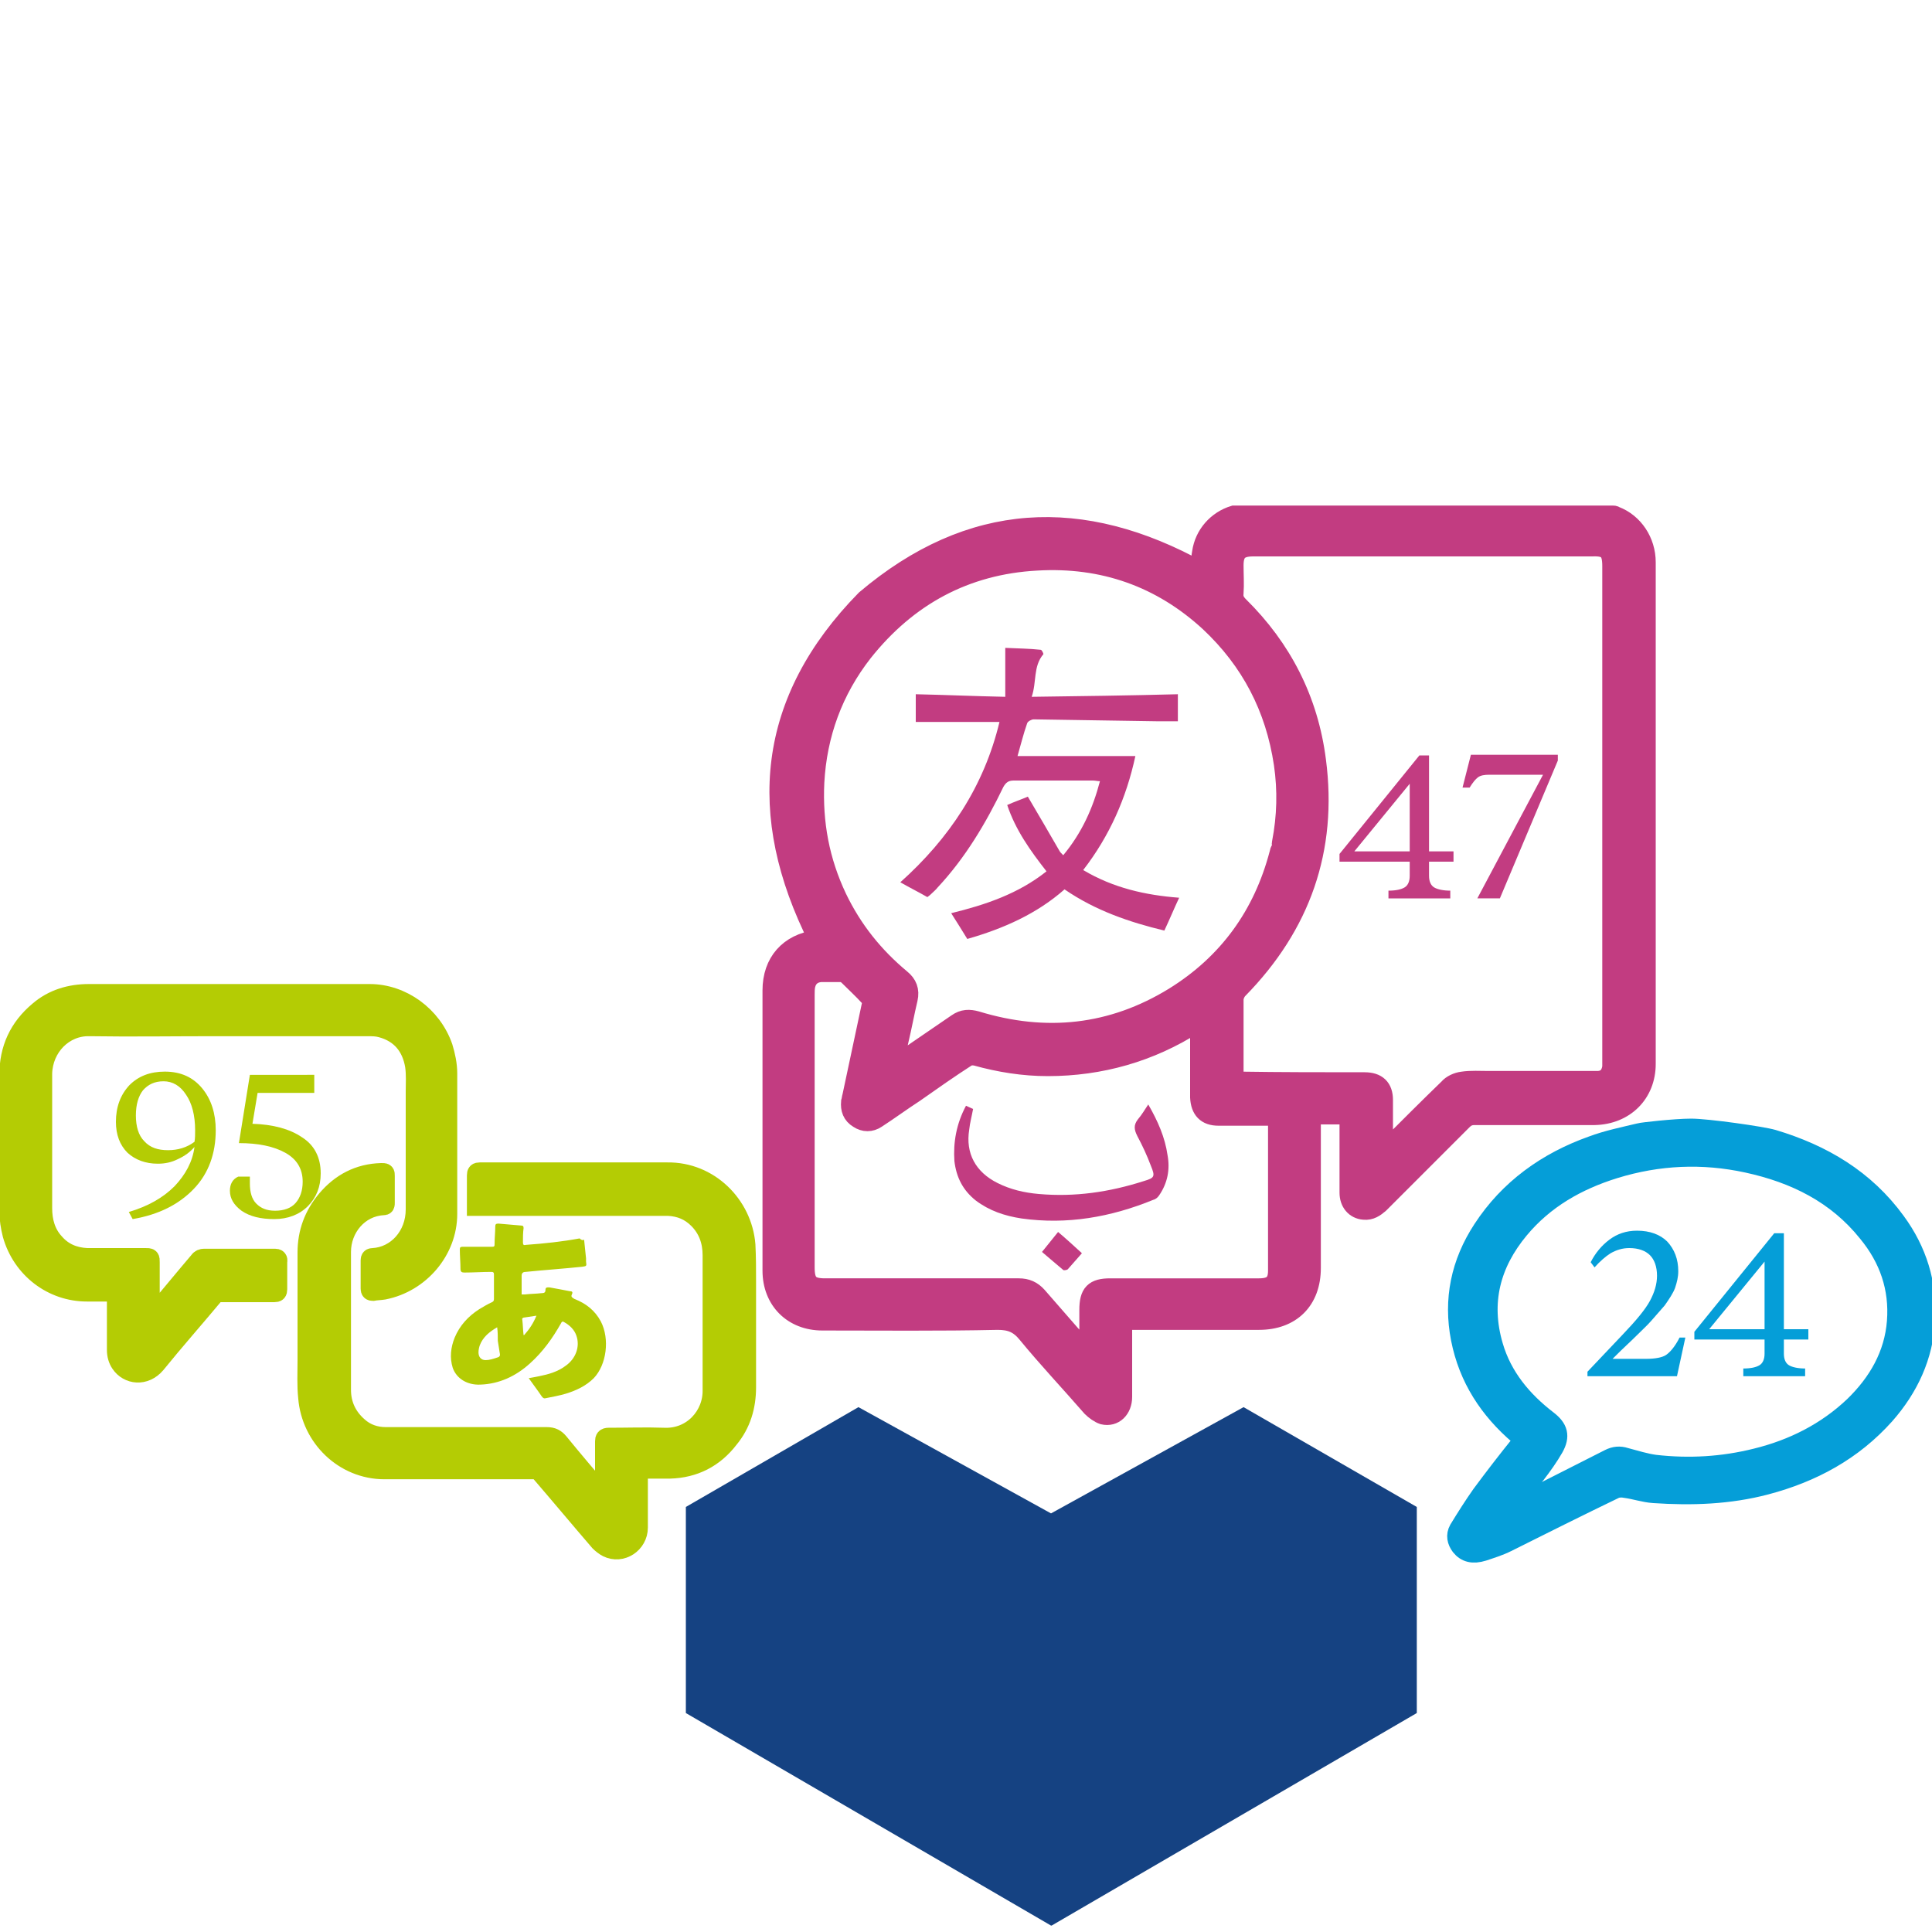 <?xml version="1.0" encoding="utf-8"?>
<!-- Generator: Adobe Illustrator 25.4.1, SVG Export Plug-In . SVG Version: 6.00 Build 0)  -->
<svg version="1.1" id="Ebene_1" xmlns="http://www.w3.org/2000/svg" xmlns:xlink="http://www.w3.org/1999/xlink" x="0px" y="0px"
	 viewBox="0 0 300 300" style="enable-background:new 0 0 300 300;" xml:space="preserve">
<style type="text/css">
	.st0{fill:#154282;}
	.st1{fill:#059ED8;}
	.st2{fill:none;stroke:#059ED8;stroke-width:3;stroke-miterlimit:10;}
	.st3{fill:#B4CC04;}
	.st4{fill:none;stroke:#B4CC04;stroke-width:3;stroke-miterlimit:10;}
	.st5{fill:#C23C81;}
	.st6{fill:none;stroke:#C23C81;stroke-width:3;}
</style>
<polygon class="st0" points="220,266 220,234 193.1,218.5 163.2,235 133.3,218.5 106.5,234 106.5,266 163.2,299 163.2,299 
	163.3,299 "/>
<g>
	<path class="st1" d="M234.3,234.1c0.1,0.1,0.1,0.1,0.2,0.2c0.3-0.1,0.6-0.2,0.8-0.4c4.9-2.5,9.7-4.9,14.6-7.4
		c0.8-0.4,1.6-0.5,2.5-0.2c1.5,0.4,3.1,0.9,4.6,1.1c5.3,0.6,10.5,0.3,15.7-1c5.7-1.4,10.9-4,15.2-8.1c3.7-3.6,6.2-7.9,6.6-13.1
		c0.4-5.2-1.2-9.8-4.5-13.8c-4.8-6-11.3-9.2-18.7-10.8c-6.9-1.5-13.8-1.2-20.6,0.9c-5.8,1.8-10.9,4.7-14.8,9.4
		c-4.4,5.3-6,11.3-4,18.1c1.4,4.8,4.5,8.5,8.4,11.5c1.7,1.3,2,2.5,1,4.3c-0.8,1.4-1.8,2.8-2.8,4.1
		C237,230.6,235.6,232.3,234.3,234.1 M275.3,176.9c7.7,2.3,14.3,6.2,19.1,12.8c3.3,4.5,4.9,9.6,4.6,15.2c-0.3,5.7-2.6,10.6-6.3,14.8
		c-5,5.6-11.3,9-18.5,10.9c-5.7,1.5-11.5,1.7-17.4,1.3c-1.5-0.1-2.9-0.6-4.4-0.8c-0.5-0.1-1.1-0.1-1.6,0.1
		c-5.6,2.7-11.2,5.5-16.8,8.3c-1.2,0.6-2.5,1-3.7,1.4c-1.6,0.5-2.7,0.2-3.5-0.8c-0.6-0.8-0.8-1.7-0.3-2.6c1.1-1.8,2.3-3.7,3.5-5.4
		c2-2.7,4-5.3,6.1-7.9c0.5-0.6,0.3-0.9-0.2-1.3c-4.7-4-7.9-8.9-9.1-15c-1.2-6.1,0-11.8,3.4-17c4.1-6.3,10-10.5,17-13
		c2.4-0.9,4.9-1.4,7.4-2c0.2-0.1,5.5-0.7,8-0.7C265.1,175.2,273.6,176.4,275.3,176.9"/>
	<path class="st2" d="M234.3,234.1c0.1,0.1,0.1,0.1,0.2,0.2c0.3-0.1,0.6-0.2,0.8-0.4c4.9-2.5,9.7-4.9,14.6-7.4
		c0.8-0.4,1.6-0.5,2.5-0.2c1.5,0.4,3.1,0.9,4.6,1.1c5.3,0.6,10.5,0.3,15.7-1c5.7-1.4,10.9-4,15.2-8.1c3.7-3.6,6.2-7.9,6.6-13.1
		c0.4-5.2-1.2-9.8-4.5-13.8c-4.8-6-11.3-9.2-18.7-10.8c-6.9-1.5-13.8-1.2-20.6,0.9c-5.8,1.8-10.9,4.7-14.8,9.4
		c-4.4,5.3-6,11.3-4,18.1c1.4,4.8,4.5,8.5,8.4,11.5c1.7,1.3,2,2.5,1,4.3c-0.8,1.4-1.8,2.8-2.8,4.1
		C237,230.6,235.6,232.3,234.3,234.1z M275.3,176.9c7.7,2.3,14.3,6.2,19.1,12.8c3.3,4.5,4.9,9.6,4.6,15.2
		c-0.3,5.7-2.6,10.6-6.3,14.8c-5,5.6-11.3,9-18.5,10.9c-5.7,1.5-11.5,1.7-17.4,1.3c-1.5-0.1-2.9-0.6-4.4-0.8
		c-0.5-0.1-1.1-0.1-1.6,0.1c-5.6,2.7-11.2,5.5-16.8,8.3c-1.2,0.6-2.5,1-3.7,1.4c-1.6,0.5-2.7,0.2-3.5-0.8c-0.6-0.8-0.8-1.7-0.3-2.6
		c1.1-1.8,2.3-3.7,3.5-5.4c2-2.7,4-5.3,6.1-7.9c0.5-0.6,0.3-0.9-0.2-1.3c-4.7-4-7.9-8.9-9.1-15c-1.2-6.1,0-11.8,3.4-17
		c4.1-6.3,10-10.5,17-13c2.4-0.9,4.9-1.4,7.4-2c0.2-0.1,5.5-0.7,8-0.7C265.1,175.2,273.6,176.4,275.3,176.9z"/>
</g>
<g>
	<path class="st1" d="M250.4,211h5.2c1.4,0,2.5-0.2,3.1-0.6s1.4-1.3,2.1-2.7h0.9l-1.3,6h-13.9V213l5.5-5.8c2.1-2.2,3.5-3.9,4.2-5.2
		c0.7-1.3,1.1-2.6,1.1-3.9c0-1.4-0.4-2.5-1.1-3.2c-0.7-0.7-1.8-1.1-3.2-1.1c-1.1,0-2,0.3-2.9,0.8c-0.8,0.5-1.7,1.3-2.5,2.2L247,196
		c0.7-1.4,1.7-2.6,2.9-3.5c1.2-0.9,2.6-1.4,4.3-1.4c2,0,3.6,0.6,4.7,1.7c1.1,1.2,1.7,2.7,1.7,4.6c0,0.9-0.2,1.7-0.5,2.6
		c-0.3,0.8-0.9,1.7-1.6,2.7c-0.8,0.9-1.5,1.7-2.1,2.4c-0.6,0.7-1.6,1.6-2.9,2.9C252.1,209.3,251.1,210.3,250.4,211z"/>
	<path class="st1" d="M274,210.2V208h-10.9v-1.2l12.4-15.3h1.5v14.9h3.8v1.6H277v2.2c0,0.9,0.3,1.5,0.8,1.8c0.5,0.3,1.4,0.5,2.5,0.5
		v1.2h-9.6v-1.2c1.2,0,2-0.2,2.5-0.5C273.7,211.7,274,211.1,274,210.2z M265.4,206.4h8.6v-10.5L265.4,206.4z"/>
</g>
<g>
	<path class="st3" d="M23.3,204.8c0.3-0.4,0.5-0.6,0.8-0.9c2.3-2.7,4.5-5.4,6.8-8.1c0.2-0.3,0.5-0.4,0.8-0.4c3.7,0,7.4,0,11,0
		c0.3,0,0.5,0.1,0.4,0.5c0,1.4,0,2.8,0,4.3c0,0.4-0.1,0.5-0.5,0.5c-2.9,0-5.8,0-8.6,0c-0.3,0-0.5,0.1-0.7,0.3
		c-3,3.6-6.1,7.1-9.1,10.8c-1.7,2-4.3,1.7-5.5-0.1c-0.4-0.6-0.6-1.3-0.6-2.1c0-2.8,0-5.6,0-8.4c0-0.5-0.1-0.6-0.6-0.6
		c-1.3,0-2.7,0-4,0c-5.4,0-10.1-3.6-11.6-8.9c-0.3-1.2-0.5-2.4-0.5-3.7c0-7,0-14.1,0-21.1c0-4,1.5-7.3,4.6-9.9
		c2.2-1.9,4.9-2.7,7.8-2.7c4.4,0,8.9,0,13.3,0c4.5,0,9.1,0,13.6,0c5.6,0,11.2,0,16.7,0c5,0,9.7,3.4,11.4,8.3
		c0.4,1.3,0.7,2.7,0.7,4.1c0,7.3,0,14.5,0,21.8c0,5.7-4.3,10.7-9.9,11.8c-0.6,0.1-1.2,0.1-1.7,0.2c-0.3,0-0.4-0.1-0.4-0.4
		c0-1.5,0-2.9,0-4.4c0-0.3,0.1-0.4,0.4-0.4c3.7-0.2,6.6-3.4,6.6-7.5c0-6.1,0-12.2,0-18.2c0-1.4,0.1-2.7-0.1-4.1
		c-0.5-3-2.2-5.1-5.2-5.9c-0.7-0.2-1.4-0.2-2.2-0.2c-7.9,0-15.8,0-23.7,0c-6.5,0-12.9,0.1-19.4,0c-4-0.1-7.2,3.2-7.3,7.3
		c0,3.9,0,7.8,0,11.7c0,3.1,0,6.2,0,9.2c0,2,0.5,3.9,1.9,5.4c1.3,1.5,3,2.2,5,2.3c3,0,6.1,0,9.1,0c0.7,0,0.7,0,0.7,0.7
		c0,2.7,0,5.3,0,8C23.3,204.4,23.3,204.5,23.3,204.8"/>
	<path class="st4" d="M23.3,204.8c0.3-0.4,0.5-0.6,0.8-0.9c2.3-2.7,4.5-5.4,6.8-8.1c0.2-0.3,0.5-0.4,0.8-0.4c3.7,0,7.4,0,11,0
		c0.3,0,0.5,0.1,0.4,0.5c0,1.4,0,2.8,0,4.3c0,0.4-0.1,0.5-0.5,0.5c-2.9,0-5.8,0-8.6,0c-0.3,0-0.5,0.1-0.7,0.3
		c-3,3.6-6.1,7.1-9.1,10.8c-1.7,2-4.3,1.7-5.5-0.1c-0.4-0.6-0.6-1.3-0.6-2.1c0-2.8,0-5.6,0-8.4c0-0.5-0.1-0.6-0.6-0.6
		c-1.3,0-2.7,0-4,0c-5.4,0-10.1-3.6-11.6-8.9c-0.3-1.2-0.5-2.4-0.5-3.7c0-7,0-14.1,0-21.1c0-4,1.5-7.3,4.6-9.9
		c2.2-1.9,4.9-2.7,7.8-2.7c4.4,0,8.9,0,13.3,0c4.5,0,9.1,0,13.6,0c5.6,0,11.2,0,16.7,0c5,0,9.7,3.4,11.4,8.3
		c0.4,1.3,0.7,2.7,0.7,4.1c0,7.3,0,14.5,0,21.8c0,5.7-4.3,10.7-9.9,11.8c-0.6,0.1-1.2,0.1-1.7,0.2c-0.3,0-0.4-0.1-0.4-0.4
		c0-1.5,0-2.9,0-4.4c0-0.3,0.1-0.4,0.4-0.4c3.7-0.2,6.6-3.4,6.6-7.5c0-6.1,0-12.2,0-18.2c0-1.4,0.1-2.7-0.1-4.1
		c-0.5-3-2.2-5.1-5.2-5.9c-0.7-0.2-1.4-0.2-2.2-0.2c-7.9,0-15.8,0-23.7,0c-6.5,0-12.9,0.1-19.4,0c-4-0.1-7.2,3.2-7.3,7.3
		c0,3.9,0,7.8,0,11.7c0,3.1,0,6.2,0,9.2c0,2,0.5,3.9,1.9,5.4c1.3,1.5,3,2.2,5,2.3c3,0,6.1,0,9.1,0c0.7,0,0.7,0,0.7,0.7
		c0,2.7,0,5.3,0,8C23.3,204.4,23.3,204.5,23.3,204.8z"/>
	<path class="st3" d="M93.9,232.4c0-0.1,0-0.2,0-0.3c0-2.8,0-5.5,0-8.3c0-0.4,0.1-0.6,0.6-0.6c2.9,0,5.8-0.1,8.6,0
		c4.4,0.2,7.6-3.4,7.5-7.4c0-3,0-5.9,0-8.9c0-4,0-8,0-12c0-2.2-0.7-4.1-2.2-5.6c-1.3-1.3-2.8-1.9-4.6-2c-3.6,0-7.2,0-10.9,0
		c-4.2,0-8.4,0-12.7,0c-1.9,0-3.8,0-5.7,0c-0.2,0-0.3,0-0.5,0c0-0.2,0-0.3,0-0.5c0-1.4,0-2.8,0-4.3c0-0.4,0.1-0.5,0.5-0.5
		c4.7,0,9.5,0,14.2,0c5,0,9.9,0,14.9,0c6.5-0.1,11.7,5.1,12.2,11.3c0.1,1.9,0.1,3.8,0.1,5.7c0,5.5,0,11,0,16.4c0,3-0.8,5.7-2.7,8
		c-2.3,3-5.4,4.6-9.2,4.7c-1.4,0-2.9,0-4.3,0c-0.6,0-0.6,0-0.6,0.6c0,2.8,0,5.7,0,8.5c0,2.5-2.6,4.2-4.8,3.1
		c-0.4-0.2-0.9-0.6-1.2-0.9c-3.1-3.6-6.1-7.2-9.2-10.8c-0.2-0.3-0.5-0.4-0.9-0.4c-6.2,0-12.5,0-18.7,0c-1.5,0-3.1,0-4.6,0
		c-6.3,0-11.4-5-11.9-11.2c-0.2-1.9-0.1-3.8-0.1-5.7c0-5.6,0-11.2,0-16.8c0-3.1,1-5.8,3-8.2c2.2-2.6,5-4.1,8.5-4.2
		c0.6,0,0.6,0,0.6,0.5c0,1.4,0,2.8,0,4.2c0,0.3,0,0.4-0.3,0.4c-3.8,0.2-6.5,3.5-6.5,7.2c0,2.4,0,4.7,0,7.1c0,4.8,0,9.5,0,14.3
		c0,2.3,0.9,4.2,2.6,5.7c1.2,1.1,2.7,1.6,4.3,1.6c8.3,0,16.7,0,25,0c0.9,0,1.4,0.3,1.9,0.9c2.2,2.7,4.5,5.4,6.8,8.1
		c0.1,0.1,0.1,0.2,0.2,0.3C93.8,232.5,93.8,232.5,93.9,232.4"/>
	<path class="st4" d="M93.9,232.4c0-0.1,0-0.2,0-0.3c0-2.8,0-5.5,0-8.3c0-0.4,0.1-0.6,0.6-0.6c2.9,0,5.8-0.1,8.6,0
		c4.4,0.2,7.6-3.4,7.5-7.4c0-3,0-5.9,0-8.9c0-4,0-8,0-12c0-2.2-0.7-4.1-2.2-5.6c-1.3-1.3-2.8-1.9-4.6-2c-3.6,0-7.2,0-10.9,0
		c-4.2,0-8.4,0-12.7,0c-1.9,0-3.8,0-5.7,0c-0.2,0-0.3,0-0.5,0c0-0.2,0-0.3,0-0.5c0-1.4,0-2.8,0-4.3c0-0.4,0.1-0.5,0.5-0.5
		c4.7,0,9.5,0,14.2,0c5,0,9.9,0,14.9,0c6.5-0.1,11.7,5.1,12.2,11.3c0.1,1.9,0.1,3.8,0.1,5.7c0,5.5,0,11,0,16.4c0,3-0.8,5.7-2.7,8
		c-2.3,3-5.4,4.6-9.2,4.7c-1.4,0-2.9,0-4.3,0c-0.6,0-0.6,0-0.6,0.6c0,2.8,0,5.7,0,8.5c0,2.5-2.6,4.2-4.8,3.1
		c-0.4-0.2-0.9-0.6-1.2-0.9c-3.1-3.6-6.1-7.2-9.2-10.8c-0.2-0.3-0.5-0.4-0.9-0.4c-6.2,0-12.5,0-18.7,0c-1.5,0-3.1,0-4.6,0
		c-6.3,0-11.4-5-11.9-11.2c-0.2-1.9-0.1-3.8-0.1-5.7c0-5.6,0-11.2,0-16.8c0-3.1,1-5.8,3-8.2c2.2-2.6,5-4.1,8.5-4.2
		c0.6,0,0.6,0,0.6,0.5c0,1.4,0,2.8,0,4.2c0,0.3,0,0.4-0.3,0.4c-3.8,0.2-6.5,3.5-6.5,7.2c0,2.4,0,4.7,0,7.1c0,4.8,0,9.5,0,14.3
		c0,2.3,0.9,4.2,2.6,5.7c1.2,1.1,2.7,1.6,4.3,1.6c8.3,0,16.7,0,25,0c0.9,0,1.4,0.3,1.9,0.9c2.2,2.7,4.5,5.4,6.8,8.1
		c0.1,0.1,0.1,0.2,0.2,0.3C93.8,232.5,93.8,232.5,93.9,232.4z"/>
	<path class="st3" d="M81.3,207.3c0,0,0.1,0,0.1,0c0.8-0.9,1.4-1.8,1.9-3c-0.7,0.1-1.4,0.2-2,0.3c-0.1,0-0.3,0.2-0.2,0.3
		C81.2,205.7,81.2,206.5,81.3,207.3 M77.2,206.1c-1.2,0.7-2.2,1.5-2.7,2.8c-0.1,0.3-0.2,0.7-0.2,1.1c0,0.7,0.4,1.2,1.1,1.2
		c0.6,0,1.2-0.2,1.8-0.4c0.4-0.1,0.5-0.3,0.4-0.7c-0.1-0.6-0.2-1.2-0.3-1.9C77.3,207.5,77.3,206.8,77.2,206.1 M90.7,192.5
		c0.1,1,0.2,2,0.3,2.9c0,0.2,0,0.3,0,0.5c0.1,0.7,0.1,0.7-0.6,0.8c-2.9,0.3-5.8,0.5-8.8,0.8c-0.4,0-0.6,0.2-0.6,0.6
		c0,0.8,0,1.6,0,2.4c0,0.2,0,0.3,0,0.5c0.2,0,0.4,0,0.5,0c0.9-0.1,1.7-0.1,2.6-0.2c0.4,0,0.6-0.1,0.6-0.5c0-0.4,0.2-0.4,0.6-0.4
		c1.1,0.2,2.2,0.4,3.2,0.6c0.3,0,0.5,0.1,0.3,0.5c-0.2,0.4,0.1,0.5,0.4,0.7c1.8,0.7,3.2,1.8,4.1,3.5c1.4,2.7,0.9,6.7-1.1,8.8
		c-1.2,1.2-2.7,1.9-4.3,2.4c-1,0.3-2.1,0.5-3.1,0.7c-0.3,0.1-0.5,0-0.7-0.3c-0.6-0.9-1.3-1.8-2-2.8c0.6-0.1,1.1-0.2,1.6-0.3
		c1.5-0.3,2.9-0.7,4.1-1.6c1.6-1.1,2.3-3,1.7-4.7c-0.3-0.9-1-1.6-1.9-2.1c-0.3-0.2-0.4,0-0.5,0.2c-1.3,2.3-2.8,4.4-4.8,6.2
		c-2.2,2-4.8,3.2-7.7,3.3c-2,0.1-3.7-0.9-4.3-2.6c-0.5-1.6-0.3-3.2,0.3-4.7c0.8-1.9,2.1-3.3,3.8-4.4c0.7-0.4,1.3-0.8,2-1.1
		c0.2-0.1,0.3-0.2,0.3-0.5c0-1.3,0-2.5,0-3.8c0-0.3-0.1-0.4-0.4-0.4c-1.4,0-2.8,0.1-4.2,0.1c-0.4,0-0.6-0.1-0.6-0.6c0-1-0.1-2-0.1-3
		c0-0.3,0.1-0.4,0.4-0.4c1.5,0,2.9,0,4.4,0c0.6,0,0.6,0,0.6-0.6c0-0.8,0.1-1.6,0.1-2.5c0-0.4,0.1-0.5,0.5-0.5
		c1.2,0.1,2.3,0.2,3.5,0.3c0.3,0,0.4,0.1,0.4,0.4c-0.1,0.7-0.1,1.5-0.1,2.2c0,0.4,0.1,0.5,0.5,0.4c2.8-0.2,5.6-0.5,8.3-1
		C90.3,192.6,90.5,192.6,90.7,192.5"/>
</g>
<g>
	<path class="st3" d="M20,188.2c3-0.9,5.3-2.2,7.1-4c1.7-1.8,2.8-3.8,3.1-6.1c-0.7,0.8-1.5,1.4-2.6,1.9c-1,0.5-2,0.7-3.1,0.7
		c-1.9,0-3.5-0.6-4.7-1.7c-1.2-1.2-1.8-2.8-1.8-4.8c0-2.3,0.7-4.2,2.1-5.7c1.4-1.4,3.2-2.1,5.5-2.1c2.5,0,4.4,0.9,5.8,2.6
		c1.4,1.7,2.1,3.9,2.1,6.5c0,3.6-1.1,6.7-3.4,9.1c-2.3,2.4-5.4,4-9.5,4.7L20,188.2z M26.1,178.6c1.5,0,2.9-0.4,4.1-1.3
		c0.1-0.5,0.1-1.2,0.1-1.8c0-2.3-0.5-4.2-1.4-5.5c-0.9-1.4-2.1-2.1-3.5-2.1c-1.4,0-2.4,0.5-3.2,1.4c-0.7,0.9-1.1,2.2-1.1,3.9
		c0,1.7,0.4,3.1,1.3,4C23.3,178.2,24.5,178.6,26.1,178.6z"/>
	<path class="st3" d="M48.8,166.7v3H40l-0.8,4.8c3.2,0.1,5.8,0.8,7.7,2.1c1.9,1.2,2.9,3.1,2.9,5.6c0,2.1-0.7,3.8-2,5.1
		c-1.3,1.3-3.1,2-5.2,2s-3.8-0.4-5.1-1.3c-1.2-0.9-1.8-1.9-1.8-3.1c0-1,0.4-1.8,1.3-2.2h1.8v1.1c0,1.3,0.3,2.4,1,3.1
		c0.7,0.7,1.6,1.1,2.9,1.1c1.4,0,2.5-0.4,3.2-1.2c0.7-0.8,1.1-1.9,1.1-3.3c0-2-0.9-3.5-2.7-4.5c-1.8-1-4.2-1.5-7.2-1.5l1.7-10.6
		H48.8z"/>
</g>
<g>
	<path class="st5" d="M183.1,139.4c-0.8,1.7-1.5,3.4-2.3,5.1c-5.4-1.3-10.7-3.1-15.5-6.4c-4.3,3.8-9.5,6.1-15.1,7.7
		c-0.8-1.3-1.6-2.6-2.5-4c5.3-1.3,10.4-3,14.8-6.5c-2.5-3.2-4.8-6.4-6.1-10.3c1.1-0.5,2.3-0.9,3.2-1.3c1.7,2.9,3.3,5.6,4.9,8.4
		c0.1,0.2,0.3,0.4,0.6,0.7c2.9-3.5,4.6-7.3,5.7-11.5c-0.4,0-0.7-0.1-1.1-0.1c-4.1,0-8.2,0-12.3,0c-0.8,0-1.2,0.3-1.6,1
		c-2.7,5.6-5.9,11-10.2,15.6c-0.3,0.4-0.7,0.7-1.1,1.1c-0.2,0.2-0.4,0.3-0.5,0.4c-1.4-0.8-2.8-1.5-4.2-2.3
		c7.6-6.8,13-14.9,15.4-24.9h-13v-4.3c4.6,0.1,9.1,0.3,13.9,0.4v-7.6c2,0.1,3.7,0.1,5.5,0.3c0.2,0,0.5,0.7,0.4,0.7
		c-1.6,1.9-1,4.3-1.8,6.6c7.7-0.1,15.1-0.2,22.7-0.4v4.2c-1.1,0-2.1,0-3.1,0c-6.4-0.1-12.9-0.2-19.3-0.3c-0.3,0-0.9,0.3-1,0.6
		c-0.6,1.7-1,3.4-1.5,5.1h18.3c-1.4,6.5-4,12.4-8.1,17.7C172.9,137.9,177.9,139,183.1,139.4"/>
	<path class="st5" d="M150,171.7c0.4,0.2,0.7,0.3,1.1,0.5c-0.2,1.1-0.5,2.2-0.6,3.2c-0.6,3.7,1,6.6,4.4,8.3c2,1,4.1,1.5,6.4,1.7
		c5.6,0.5,11-0.3,16.3-2c1.7-0.5,1.8-0.7,1.1-2.4c-0.6-1.6-1.3-3.1-2.1-4.6c-0.5-1-0.6-1.7,0.1-2.6c0.6-0.7,1-1.4,1.6-2.3
		c1.5,2.6,2.6,5.1,3,7.9c0.4,2.2,0,4.3-1.3,6.2c-0.2,0.3-0.5,0.6-0.9,0.7c-6.6,2.7-13.4,3.9-20.5,2.9c-2.6-0.4-5-1.2-7.1-2.8
		c-2-1.6-3-3.6-3.3-6.1C148,177.4,148.5,174.5,150,171.7"/>
	<path class="st5" d="M161.8,194.4c0.8-1,1.6-2,2.5-3.1c1.3,1.1,2.5,2.2,3.7,3.3c-0.8,0.9-1.5,1.7-2.2,2.5c-0.1,0.1-0.6,0.2-0.7,0.1
		C164,196.3,163,195.4,161.8,194.4"/>
	<path class="st5" d="M250.3,87.9c0,25.6,0,51.2,0,76.8c0,0.3,0,0.7,0,1c-0.2,1.3-0.9,2.1-2.3,2.1c-5.6,0-11.2,0-16.8,0
		c-1.4,0-2.8-0.1-4.1,0.1c-0.8,0.1-1.7,0.5-2.2,1.1c-3.1,3-6.2,6.1-9.3,9.2c-0.2,0.2-0.3,0.3-0.7,0.5c0-0.5-0.1-0.8-0.1-1.1
		c0-2.3,0-4.6,0-6.8c0-1.9-1-2.8-2.9-2.8c-6.5,0-13,0-19.5-0.1c-0.2,0-0.4,0-0.7-0.1c0-0.4-0.1-0.7-0.1-1c0-3.9,0-7.7,0-11.6
		c0-0.5,0.3-1.2,0.7-1.6c9.7-9.9,13.9-21.7,12.1-35.5c-1.2-9.4-5.3-17.4-12-24c-0.6-0.6-0.9-1.2-0.8-2c0.1-1.4,0-2.9,0-4.3
		c0-2.1,0.8-2.9,3-2.9c4.7,0,9.3,0,14,0c12.9,0,25.7,0,38.6,0C249.6,84.8,250.3,85.5,250.3,87.9 M199.3,118.6
		c0.6,4.1,0.5,8.2-0.3,12.3c-0.1,0.3,0.2,0.7,0.3,1c-0.4-0.2-0.6,0.1-0.7,0.7c-2.5,9.5-7.9,17-16.3,22.2c-9.6,5.9-19.9,7-30.7,3.7
		c-1.1-0.3-2-0.3-3,0.4c-3.1,2.1-6.1,4.2-9.2,6.3c-0.1,0.1-0.3,0.2-0.7,0.4c0.3-1.5,0.6-2.8,0.9-4.1c0.5-2.1,0.9-4.3,1.4-6.4
		c0.3-1.3-0.1-2.3-1.1-3.1c-4.2-3.5-7.5-7.6-9.9-12.6c-2.7-5.7-3.8-11.6-3.5-17.9c0.4-7.5,2.9-14.3,7.5-20.2
		c6.9-8.7,15.9-13.6,27-14.2c10.3-0.6,19.3,2.6,26.8,9.5C194.2,102.6,198,109.9,199.3,118.6 M127.4,151c1.1,0,2.2,0,3.3,0
		c0.3,0,0.6,0.2,0.9,0.4c1.1,1.1,2.3,2.2,3.4,3.4c0.3,0.3,0.4,0.9,0.3,1.3c-1,4.7-2,9.4-3,14.1c-0.1,0.3-0.1,0.6-0.2,0.9
		c-0.1,1.1,0.2,2,1.2,2.6c0.9,0.6,1.9,0.6,2.8,0c2-1.3,3.9-2.7,5.9-4c2.7-1.9,5.4-3.8,8.2-5.6c0.4-0.2,1-0.2,1.4-0.1
		c3.6,1,7.3,1.6,11.1,1.6c8.2,0,15.9-2.2,22.8-6.6c0.2-0.1,0.4-0.2,0.8-0.4c0,3.3,0,6.4,0,9.5c0,0.8,0,1.5,0,2.3
		c0.1,1.9,1,2.9,2.9,2.9c2.6,0,5.2,0,7.9,0h1.2c0,0.5,0.1,0.8,0.1,1.2c0,7.6,0,15.2,0,22.8c0,1.9-0.8,2.7-2.9,2.7
		c-7.7,0-15.4,0-23.1,0c-2.5,0-3.3,0.8-3.3,3.4c0,2.2,0,4.5,0,7c-1.4-1.6-2.7-3-3.9-4.4c-1.4-1.6-2.7-3.1-4.1-4.7
		c-0.8-0.9-1.7-1.3-2.9-1.3c-10,0-20.1,0-30.1,0c-2.4,0-3.1-0.8-3.1-3.2c0-14.1,0-28.2,0-42.3c0-0.5,0-1,0.1-1.5
		C125.4,151.7,126.3,151.1,127.4,151 M255.6,165.2c0-26,0-51.9,0-77.9c0-3.2-1.9-6.1-4.8-7.2c-0.1-0.1-0.3-0.1-0.4-0.1h-0.9h-23.6
		h-1.5h-13.8h-1.1H206h-1.3h-7h-6.1c-2.6,0.8-4.6,3-5,5.8c-0.2,1-0.1,2-0.2,2.9c-18.4-10.2-35.7-9.4-52,4.4
		c-15.4,15.7-17.1,33.4-7.4,52.7c0,0-0.1,0-0.2,0.1c-4.3,0.6-6.9,3.5-6.9,7.9c0,14.5,0,29,0,43.5c0,4.6,3.2,7.8,7.8,7.8
		c9.1,0,18.1,0.1,27.2-0.1c2,0,3.3,0.5,4.6,2.1c3.2,3.9,6.7,7.6,10,11.4c0.5,0.5,1.2,1,1.8,1.2c1.7,0.4,3-0.9,3-2.8
		c0-3.5,0-7,0-10.6c0-0.4,0-0.8,0-1.3h1.3c6.6,0,13.2,0,19.9,0c5,0,8.1-3.1,8.1-8.1c0-7.5,0-14.9,0-22.4v-1.4c1.7,0,3.3,0,4.8,0
		c0.8,0,1.1,0.2,1.1,1.1c0,3.7,0,7.3,0,11c0,1.5,0.9,2.6,2.3,2.7c1,0.1,1.7-0.4,2.4-1c4.3-4.3,8.6-8.6,12.9-12.9
		c0.6-0.6,1.1-0.8,1.9-0.8c6.2,0,12.4,0,18.6,0C252.3,173.1,255.6,169.8,255.6,165.2"/>
	<path class="st6" d="M250.3,87.9c0,25.6,0,51.2,0,76.8c0,0.3,0,0.7,0,1c-0.2,1.3-0.9,2.1-2.3,2.1c-5.6,0-11.2,0-16.8,0
		c-1.4,0-2.8-0.1-4.1,0.1c-0.8,0.1-1.7,0.5-2.2,1.1c-3.1,3-6.2,6.1-9.3,9.2c-0.2,0.2-0.3,0.3-0.7,0.5c0-0.5-0.1-0.8-0.1-1.1
		c0-2.3,0-4.6,0-6.8c0-1.9-1-2.8-2.9-2.8c-6.5,0-13,0-19.5-0.1c-0.2,0-0.4,0-0.7-0.1c0-0.4-0.1-0.7-0.1-1c0-3.9,0-7.7,0-11.6
		c0-0.5,0.3-1.2,0.7-1.6c9.7-9.9,13.9-21.7,12.1-35.5c-1.2-9.4-5.3-17.4-12-24c-0.6-0.6-0.9-1.2-0.8-2c0.1-1.4,0-2.9,0-4.3
		c0-2.1,0.8-2.9,3-2.9c4.7,0,9.3,0,14,0c12.9,0,25.7,0,38.6,0C249.6,84.8,250.3,85.5,250.3,87.9z M199.3,118.6
		c0.6,4.1,0.5,8.2-0.3,12.3c-0.1,0.3,0.2,0.7,0.3,1c-0.4-0.2-0.6,0.1-0.7,0.7c-2.5,9.5-7.9,17-16.3,22.2c-9.6,5.9-19.9,7-30.7,3.7
		c-1.1-0.3-2-0.3-3,0.4c-3.1,2.1-6.1,4.2-9.2,6.3c-0.1,0.1-0.3,0.2-0.7,0.4c0.3-1.5,0.6-2.8,0.9-4.1c0.5-2.1,0.9-4.3,1.4-6.4
		c0.3-1.3-0.1-2.3-1.1-3.1c-4.2-3.5-7.5-7.6-9.9-12.6c-2.7-5.7-3.8-11.6-3.5-17.9c0.4-7.5,2.9-14.3,7.5-20.2
		c6.9-8.7,15.9-13.6,27-14.2c10.3-0.6,19.3,2.6,26.8,9.5C194.2,102.6,198,109.9,199.3,118.6z M127.4,151c1.1,0,2.2,0,3.3,0
		c0.3,0,0.6,0.2,0.9,0.4c1.1,1.1,2.3,2.2,3.4,3.4c0.3,0.3,0.4,0.9,0.3,1.3c-1,4.7-2,9.4-3,14.1c-0.1,0.3-0.1,0.6-0.2,0.9
		c-0.1,1.1,0.2,2,1.2,2.6c0.9,0.6,1.9,0.6,2.8,0c2-1.3,3.9-2.7,5.9-4c2.7-1.9,5.4-3.8,8.2-5.6c0.4-0.2,1-0.2,1.4-0.1
		c3.6,1,7.3,1.6,11.1,1.6c8.2,0,15.9-2.2,22.8-6.6c0.2-0.1,0.4-0.2,0.8-0.4c0,3.3,0,6.4,0,9.5c0,0.8,0,1.5,0,2.3
		c0.1,1.9,1,2.9,2.9,2.9c2.6,0,5.2,0,7.9,0h1.2c0,0.5,0.1,0.8,0.1,1.2c0,7.6,0,15.2,0,22.8c0,1.9-0.8,2.7-2.9,2.7
		c-7.7,0-15.4,0-23.1,0c-2.5,0-3.3,0.8-3.3,3.4c0,2.2,0,4.5,0,7c-1.4-1.6-2.7-3-3.9-4.4c-1.4-1.6-2.7-3.1-4.1-4.7
		c-0.8-0.9-1.7-1.3-2.9-1.3c-10,0-20.1,0-30.1,0c-2.4,0-3.1-0.8-3.1-3.2c0-14.1,0-28.2,0-42.3c0-0.5,0-1,0.1-1.5
		C125.4,151.7,126.3,151.1,127.4,151z M255.6,165.2c0-26,0-51.9,0-77.9c0-3.2-1.9-6.1-4.8-7.2c-0.1-0.1-0.3-0.1-0.4-0.1h-0.9h-23.6
		h-1.5h-13.8h-1.1H206h-1.3h-7h-6.1c-2.6,0.8-4.6,3-5,5.8c-0.2,1-0.1,2-0.2,2.9c-18.4-10.2-35.7-9.4-52,4.4
		c-15.4,15.7-17.1,33.4-7.4,52.7c0,0-0.1,0-0.2,0.1c-4.3,0.6-6.9,3.5-6.9,7.9c0,14.5,0,29,0,43.5c0,4.6,3.2,7.8,7.8,7.8
		c9.1,0,18.1,0.1,27.2-0.1c2,0,3.3,0.5,4.6,2.1c3.2,3.9,6.7,7.6,10,11.4c0.5,0.5,1.2,1,1.8,1.2c1.7,0.4,3-0.9,3-2.8
		c0-3.5,0-7,0-10.6c0-0.4,0-0.8,0-1.3h1.3c6.6,0,13.2,0,19.9,0c5,0,8.1-3.1,8.1-8.1c0-7.5,0-14.9,0-22.4v-1.4c1.7,0,3.3,0,4.8,0
		c0.8,0,1.1,0.2,1.1,1.1c0,3.7,0,7.3,0,11c0,1.5,0.9,2.6,2.3,2.7c1,0.1,1.7-0.4,2.4-1c4.3-4.3,8.6-8.6,12.9-12.9
		c0.6-0.6,1.1-0.8,1.9-0.8c6.2,0,12.4,0,18.6,0C252.3,173.1,255.6,169.8,255.6,165.2z"/>
</g>
<g>
	<path class="st5" d="M218.9,136v-2.2H208v-1.2l12.4-15.3h1.5v14.9h3.8v1.6h-3.8v2.2c0,0.9,0.3,1.5,0.8,1.8c0.5,0.3,1.4,0.5,2.5,0.5
		v1.2h-9.6v-1.2c1.2,0,2-0.2,2.5-0.5C218.6,137.5,218.9,136.9,218.9,136z M210.3,132.2h8.6v-10.5L210.3,132.2z"/>
	<path class="st5" d="M239.6,120.3h-8.3c-0.8,0-1.4,0.1-1.8,0.4c-0.4,0.3-0.8,0.8-1.3,1.6h-1.1l1.3-5.1h13.5v0.9l-9,21.4h-3.5
		L239.6,120.3z"/>
</g>
</svg>
